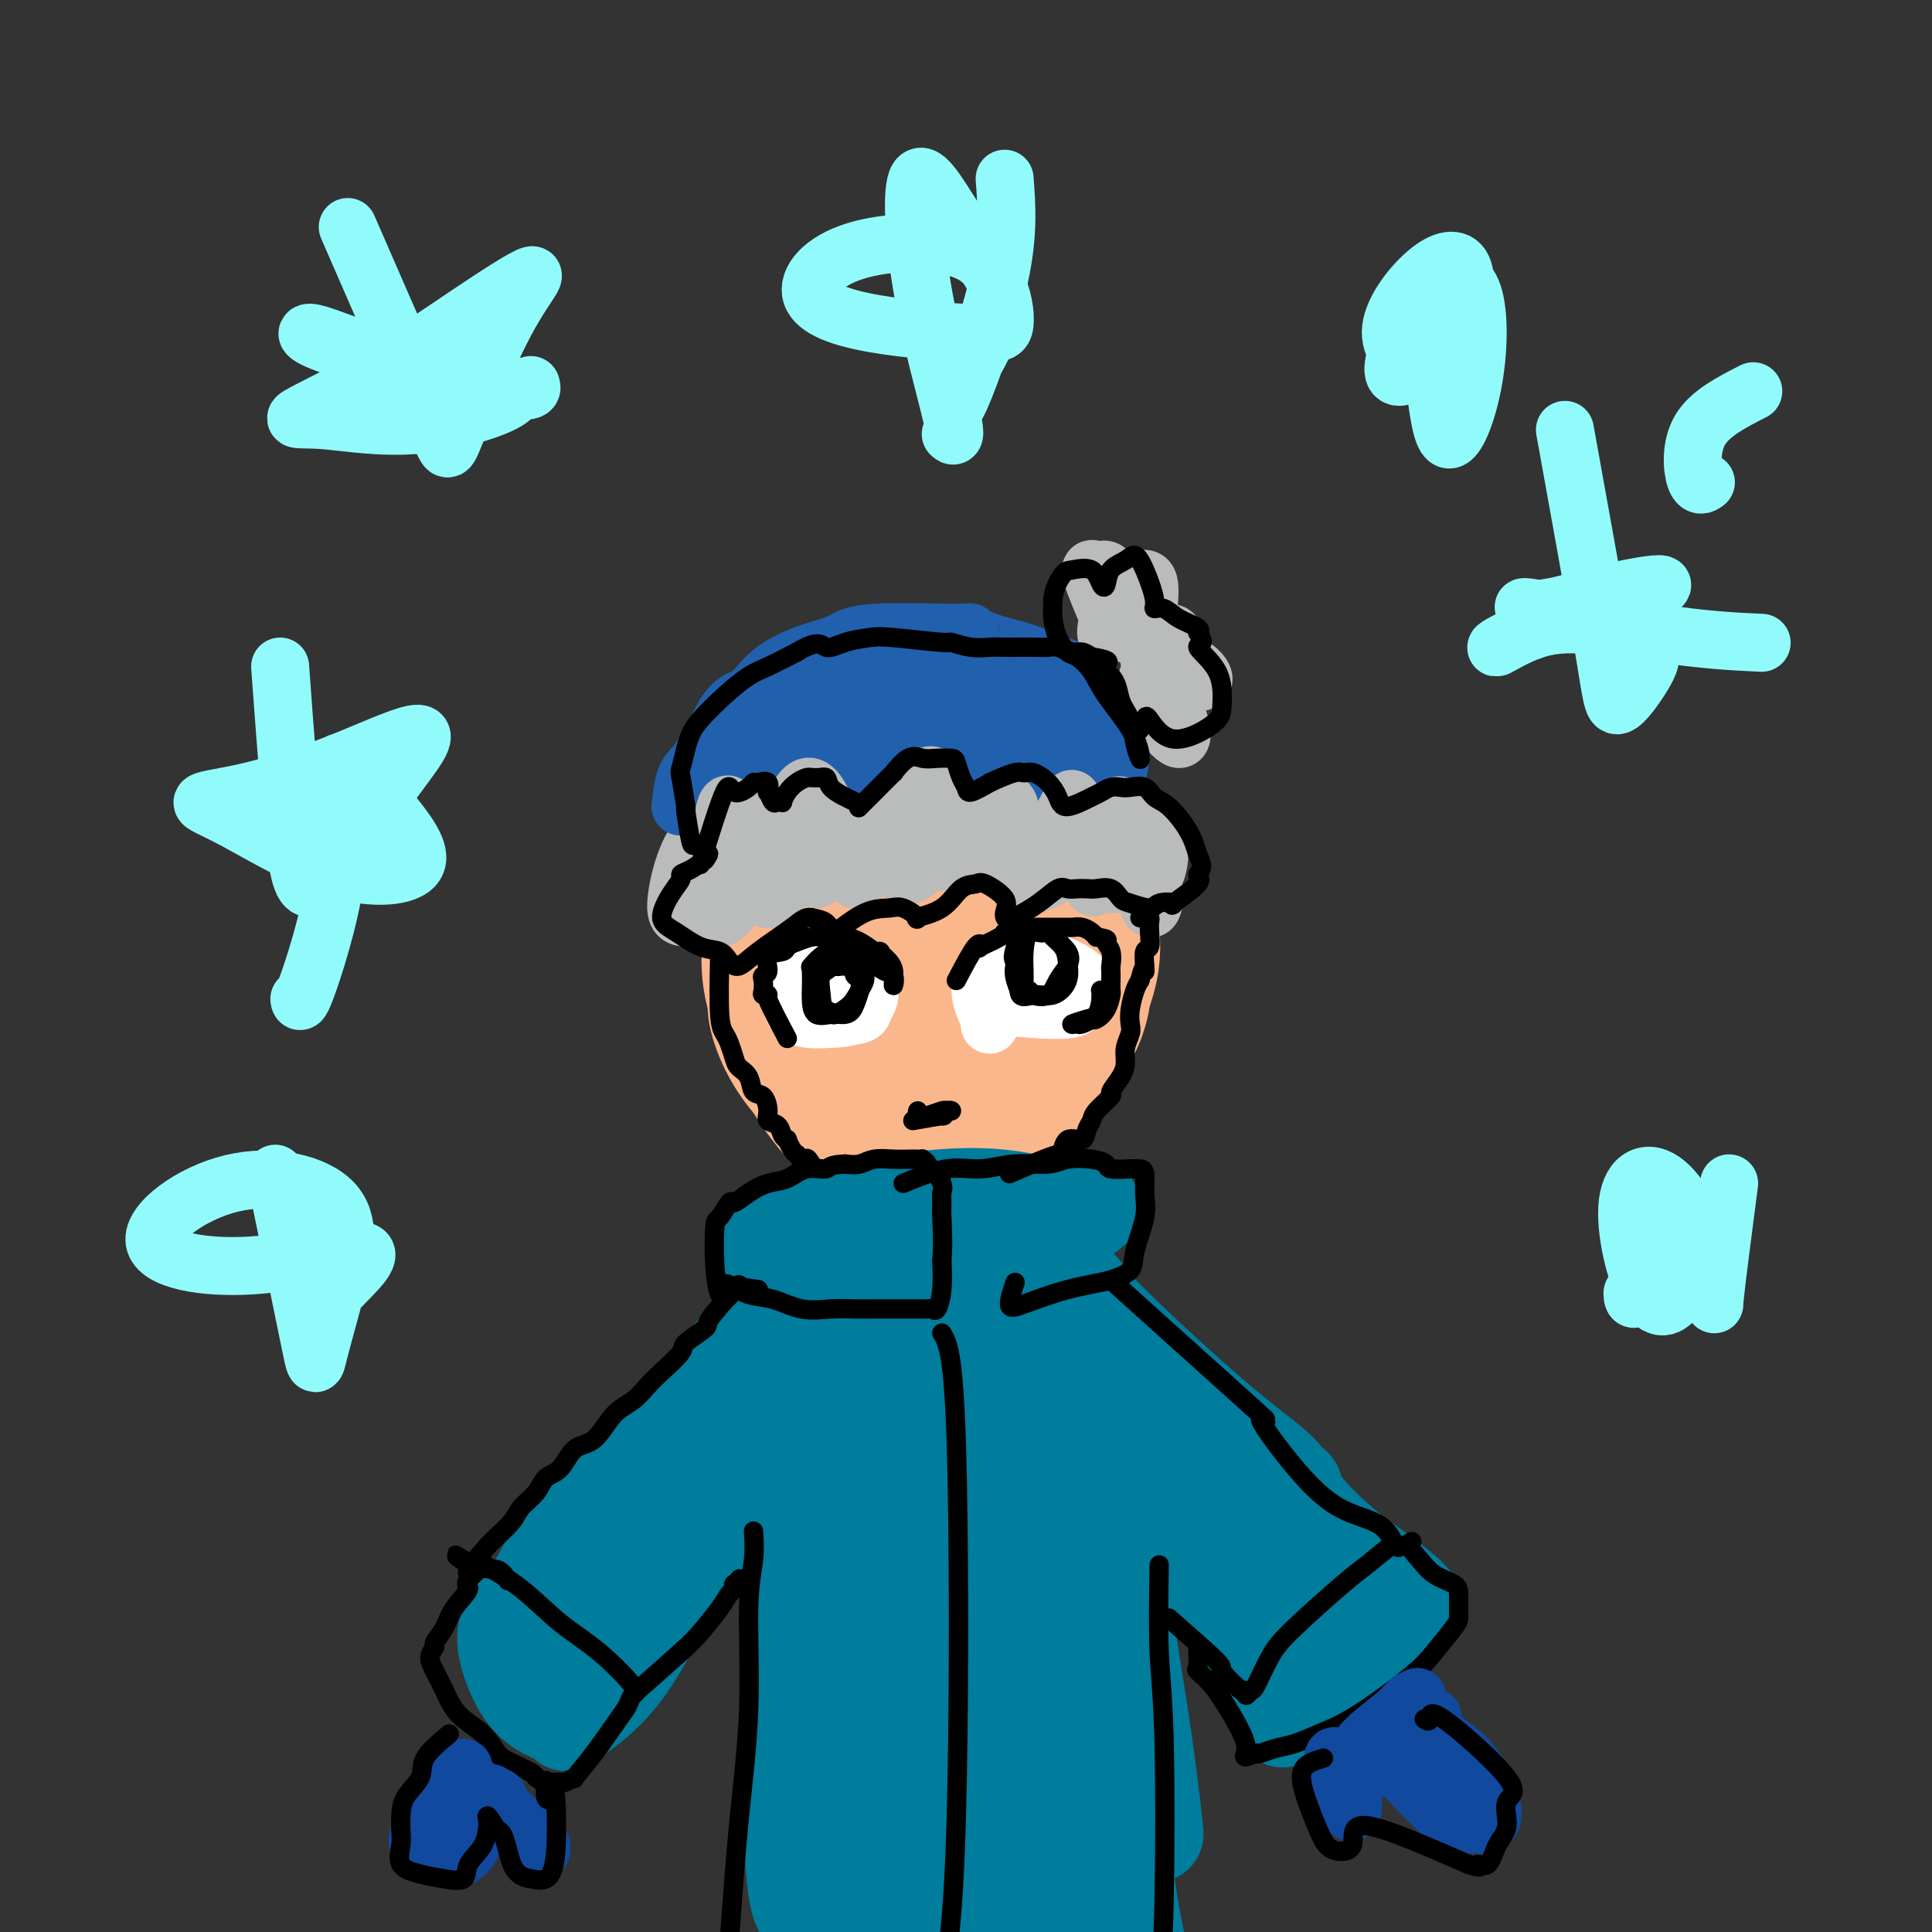 <svg viewBox='0 0 400 400' version='1.1' xmlns='http://www.w3.org/2000/svg' xmlns:xlink='http://www.w3.org/1999/xlink'><rect x="0" y="0" width="400" height="400" fill="#333333" stroke="none"/><g fill='none' stroke='rgb(251,183,140)' stroke-width='28' stroke-linecap='round' stroke-linejoin='round'><path d='M162,204c-1.097,1.427 -2.194,2.854 -1,7c1.194,4.146 4.678,11.011 11,15c6.322,3.989 15.481,5.100 23,4c7.519,-1.100 13.399,-4.412 19,-10c5.601,-5.588 10.924,-13.450 12,-21c1.076,-7.550 -2.096,-14.786 -5,-19c-2.904,-4.214 -5.539,-5.406 -8,-7c-2.461,-1.594 -4.748,-3.591 -9,-5c-4.252,-1.409 -10.468,-2.232 -15,-2c-4.532,0.232 -7.381,1.517 -10,3c-2.619,1.483 -5.010,3.163 -8,6c-2.990,2.837 -6.581,6.830 -9,12c-2.419,5.170 -3.668,11.515 -2,18c1.668,6.485 6.251,13.109 11,18c4.749,4.891 9.663,8.047 17,8c7.337,-0.047 17.096,-3.299 23,-8c5.904,-4.701 7.952,-10.850 10,-17'/><path d='M221,206c2.525,-6.149 3.837,-13.023 3,-18c-0.837,-4.977 -3.821,-8.059 -7,-11c-3.179,-2.941 -6.551,-5.741 -11,-7c-4.449,-1.259 -9.974,-0.976 -15,0c-5.026,0.976 -9.552,2.645 -14,6c-4.448,3.355 -8.817,8.396 -12,14c-3.183,5.604 -5.179,11.771 -3,20c2.179,8.229 8.534,18.520 15,24c6.466,5.480 13.043,6.149 21,2c7.957,-4.149 17.296,-13.118 22,-20c4.704,-6.882 4.775,-11.679 4,-16c-0.775,-4.321 -2.396,-8.166 -7,-12c-4.604,-3.834 -12.193,-7.657 -18,-9c-5.807,-1.343 -9.833,-0.208 -13,4c-3.167,4.208 -5.476,11.488 -5,18c0.476,6.512 3.738,12.256 7,18'/><path d='M188,219c4.613,3.500 12.644,3.249 18,0c5.356,-3.249 8.036,-9.496 8,-16c-0.036,-6.504 -2.788,-13.265 -6,-17c-3.212,-3.735 -6.886,-4.445 -10,-4c-3.114,0.445 -5.670,2.044 -7,7c-1.330,4.956 -1.434,13.268 1,17c2.434,3.732 7.408,2.884 10,-1c2.592,-3.884 2.804,-10.802 2,-15c-0.804,-4.198 -2.624,-5.675 -6,-4c-3.376,1.675 -8.307,6.500 -10,10c-1.693,3.500 -0.148,5.673 2,7c2.148,1.327 4.899,1.808 6,2c1.101,0.192 0.550,0.096 0,0'/></g>
<g fill='none' stroke='rgb(255,255,255)' stroke-width='12' stroke-linecap='round' stroke-linejoin='round'><path d='M168,210c4.241,0.315 8.483,0.631 10,0c1.517,-0.631 0.311,-2.207 0,-3c-0.311,-0.793 0.274,-0.802 0,-1c-0.274,-0.198 -1.405,-0.585 -3,-1c-1.595,-0.415 -3.653,-0.857 -5,-1c-1.347,-0.143 -1.981,0.014 -3,0c-1.019,-0.014 -2.421,-0.198 -3,1c-0.579,1.198 -0.333,3.779 1,5c1.333,1.221 3.753,1.081 6,1c2.247,-0.081 4.320,-0.102 6,-1c1.680,-0.898 2.966,-2.675 3,-4c0.034,-1.325 -1.183,-2.200 -2,-3c-0.817,-0.800 -1.233,-1.524 -3,-2c-1.767,-0.476 -4.886,-0.705 -7,-1c-2.114,-0.295 -3.223,-0.656 -4,0c-0.777,0.656 -1.222,2.330 -1,4c0.222,1.670 1.111,3.335 2,5'/><path d='M165,209c1.000,1.663 3.000,1.322 5,1c2.000,-0.322 4.000,-0.625 5,-1c1.000,-0.375 1.000,-0.821 1,-1c0.000,-0.179 0.000,-0.089 0,0'/><path d='M204,208c7.000,0.685 13.999,1.370 17,1c3.001,-0.370 2.003,-1.794 2,-3c-0.003,-1.206 0.988,-2.195 1,-3c0.012,-0.805 -0.955,-1.427 -2,-2c-1.045,-0.573 -2.168,-1.097 -4,-2c-1.832,-0.903 -4.374,-2.183 -6,-2c-1.626,0.183 -2.337,1.830 -3,3c-0.663,1.170 -1.278,1.864 -1,3c0.278,1.136 1.451,2.716 3,4c1.549,1.284 3.475,2.274 6,2c2.525,-0.274 5.648,-1.812 7,-3c1.352,-1.188 0.931,-2.028 0,-3c-0.931,-0.972 -2.374,-2.078 -4,-3c-1.626,-0.922 -3.436,-1.659 -6,-2c-2.564,-0.341 -5.883,-0.284 -8,1c-2.117,1.284 -3.034,3.795 -3,6c0.034,2.205 1.017,4.102 2,6'/><path d='M205,211c-0.167,2.000 -0.083,1.000 0,0'/></g>
<g fill='none' stroke='rgb(186,187,187)' stroke-width='12' stroke-linecap='round' stroke-linejoin='round'><path d='M144,183c1.295,3.169 2.590,6.338 4,7c1.410,0.662 2.936,-1.184 4,-3c1.064,-1.816 1.666,-3.603 1,-5c-0.666,-1.397 -2.600,-2.404 -4,-3c-1.400,-0.596 -2.266,-0.781 -3,0c-0.734,0.781 -1.335,2.529 -1,4c0.335,1.471 1.606,2.664 3,3c1.394,0.336 2.910,-0.184 4,-2c1.090,-1.816 1.752,-4.929 2,-7c0.248,-2.071 0.081,-3.101 0,-2c-0.081,1.101 -0.076,4.332 1,7c1.076,2.668 3.222,4.774 5,4c1.778,-0.774 3.186,-4.428 4,-7c0.814,-2.572 1.033,-4.060 1,-5c-0.033,-0.940 -0.316,-1.330 0,0c0.316,1.330 1.233,4.380 2,6c0.767,1.620 1.383,1.810 2,2'/><path d='M169,182c1.190,0.152 2.166,-3.468 3,-6c0.834,-2.532 1.527,-3.978 2,-4c0.473,-0.022 0.728,1.379 1,3c0.272,1.621 0.563,3.463 1,5c0.437,1.537 1.022,2.768 2,2c0.978,-0.768 2.351,-3.537 3,-6c0.649,-2.463 0.576,-4.620 1,-5c0.424,-0.380 1.345,1.019 2,3c0.655,1.981 1.043,4.545 2,6c0.957,1.455 2.482,1.799 4,0c1.518,-1.799 3.028,-5.743 4,-8c0.972,-2.257 1.404,-2.829 2,-2c0.596,0.829 1.356,3.057 2,5c0.644,1.943 1.173,3.600 2,4c0.827,0.400 1.950,-0.457 3,-2c1.050,-1.543 2.025,-3.771 3,-6'/><path d='M206,171c1.280,-1.436 1.480,-1.027 2,1c0.520,2.027 1.360,5.670 3,8c1.640,2.330 4.080,3.347 6,2c1.920,-1.347 3.322,-5.056 4,-7c0.678,-1.944 0.634,-2.122 1,-2c0.366,0.122 1.144,0.545 2,2c0.856,1.455 1.791,3.940 3,5c1.209,1.060 2.690,0.693 4,0c1.310,-0.693 2.447,-1.711 3,-2c0.553,-0.289 0.521,0.151 1,1c0.479,0.849 1.469,2.105 2,4c0.531,1.895 0.604,4.428 1,5c0.396,0.572 1.117,-0.816 1,-3c-0.117,-2.184 -1.070,-5.165 -2,-7c-0.930,-1.835 -1.837,-2.524 -3,-3c-1.163,-0.476 -2.581,-0.738 -4,-1'/><path d='M230,174c-1.603,-0.340 -2.112,0.811 -2,3c0.112,2.189 0.843,5.417 2,6c1.157,0.583 2.740,-1.480 3,-4c0.260,-2.520 -0.803,-5.496 -3,-7c-2.197,-1.504 -5.528,-1.536 -8,-2c-2.472,-0.464 -4.084,-1.360 -5,0c-0.916,1.360 -1.134,4.978 -1,7c0.134,2.022 0.622,2.449 1,1c0.378,-1.449 0.646,-4.774 0,-7c-0.646,-2.226 -2.207,-3.352 -4,-4c-1.793,-0.648 -3.819,-0.819 -6,-1c-2.181,-0.181 -4.518,-0.372 -6,1c-1.482,1.372 -2.109,4.306 -2,6c0.109,1.694 0.952,2.148 2,1c1.048,-1.148 2.299,-3.900 2,-6c-0.299,-2.100 -2.150,-3.550 -4,-5'/><path d='M199,163c-1.551,-1.077 -3.429,-1.268 -6,-1c-2.571,0.268 -5.836,0.996 -8,3c-2.164,2.004 -3.228,5.285 -4,8c-0.772,2.715 -1.253,4.863 0,4c1.253,-0.863 4.241,-4.737 5,-8c0.759,-3.263 -0.711,-5.914 -3,-7c-2.289,-1.086 -5.397,-0.607 -8,1c-2.603,1.607 -4.699,4.341 -6,7c-1.301,2.659 -1.806,5.241 -2,7c-0.194,1.759 -0.077,2.693 1,1c1.077,-1.693 3.115,-6.015 3,-9c-0.115,-2.985 -2.381,-4.635 -5,-5c-2.619,-0.365 -5.590,0.556 -8,2c-2.410,1.444 -4.260,3.413 -6,6c-1.740,2.587 -3.370,5.794 -5,9'/><path d='M147,181c-1.457,3.184 0.400,3.644 2,2c1.600,-1.644 2.944,-5.393 3,-8c0.056,-2.607 -1.175,-4.072 -3,-4c-1.825,0.072 -4.243,1.679 -6,5c-1.757,3.321 -2.852,8.354 -3,11c-0.148,2.646 0.653,2.905 2,3c1.347,0.095 3.242,0.027 4,0c0.758,-0.027 0.379,-0.014 0,0'/></g>
<g fill='none' stroke='rgb(33,96,173)' stroke-width='12' stroke-linecap='round' stroke-linejoin='round'><path d='M148,168c6.149,-2.000 12.298,-3.999 15,-5c2.702,-1.001 1.957,-1.002 3,-1c1.043,0.002 3.874,0.008 6,0c2.126,-0.008 3.548,-0.030 6,0c2.452,0.030 5.935,0.112 9,0c3.065,-0.112 5.713,-0.416 8,0c2.287,0.416 4.213,1.554 6,2c1.787,0.446 3.436,0.201 5,0c1.564,-0.201 3.042,-0.359 5,0c1.958,0.359 4.394,1.234 6,2c1.606,0.766 2.381,1.423 3,2c0.619,0.577 1.082,1.075 2,2c0.918,0.925 2.290,2.278 3,3c0.710,0.722 0.757,0.812 1,1c0.243,0.188 0.681,0.474 1,0c0.319,-0.474 0.520,-1.707 0,-3c-0.520,-1.293 -1.760,-2.647 -3,-4'/><path d='M224,167c-2.048,-2.121 -6.667,-4.425 -10,-6c-3.333,-1.575 -5.379,-2.421 -9,-3c-3.621,-0.579 -8.818,-0.891 -13,-1c-4.182,-0.109 -7.350,-0.017 -11,0c-3.650,0.017 -7.781,-0.042 -11,0c-3.219,0.042 -5.527,0.186 -8,1c-2.473,0.814 -5.110,2.299 -7,3c-1.890,0.701 -3.032,0.618 -4,1c-0.968,0.382 -1.762,1.227 -3,2c-1.238,0.773 -2.918,1.472 -4,2c-1.082,0.528 -1.564,0.883 -2,1c-0.436,0.117 -0.824,-0.005 -1,0c-0.176,0.005 -0.140,0.135 0,-1c0.140,-1.135 0.384,-3.536 1,-5c0.616,-1.464 1.605,-1.990 3,-4c1.395,-2.010 3.198,-5.505 5,-9'/><path d='M150,148c2.328,-3.601 3.649,-3.102 5,-4c1.351,-0.898 2.732,-3.193 5,-5c2.268,-1.807 5.425,-3.127 8,-4c2.575,-0.873 4.570,-1.300 6,-2c1.430,-0.700 2.297,-1.674 7,-2c4.703,-0.326 13.243,-0.004 17,0c3.757,0.004 2.732,-0.310 3,0c0.268,0.310 1.831,1.245 4,2c2.169,0.755 4.944,1.330 7,2c2.056,0.670 3.391,1.434 5,2c1.609,0.566 3.490,0.934 5,2c1.510,1.066 2.648,2.830 4,4c1.352,1.170 2.919,1.747 4,3c1.081,1.253 1.676,3.184 2,5c0.324,1.816 0.378,3.519 0,6c-0.378,2.481 -1.189,5.741 -2,9'/><path d='M230,166c-0.679,3.947 -2.377,3.815 -3,4c-0.623,0.185 -0.172,0.687 0,0c0.172,-0.687 0.066,-2.564 0,-5c-0.066,-2.436 -0.092,-5.432 -2,-8c-1.908,-2.568 -5.700,-4.710 -9,-7c-3.300,-2.290 -6.110,-4.729 -11,-6c-4.890,-1.271 -11.859,-1.374 -18,0c-6.141,1.374 -11.452,4.225 -17,7c-5.548,2.775 -11.333,5.474 -14,7c-2.667,1.526 -2.215,1.880 -1,2c1.215,0.120 3.194,0.008 6,-1c2.806,-1.008 6.440,-2.911 11,-5c4.560,-2.089 10.047,-4.364 12,-5c1.953,-0.636 0.372,0.367 -2,2c-2.372,1.633 -5.535,3.895 -9,5c-3.465,1.105 -7.233,1.052 -11,1'/><path d='M162,157c-2.400,-0.233 -2.901,-1.316 -1,-4c1.901,-2.684 6.203,-6.969 11,-9c4.797,-2.031 10.088,-1.809 16,-2c5.912,-0.191 12.447,-0.794 16,0c3.553,0.794 4.126,2.987 4,5c-0.126,2.013 -0.952,3.847 -4,5c-3.048,1.153 -8.319,1.625 -14,2c-5.681,0.375 -11.771,0.652 -16,-1c-4.229,-1.652 -6.598,-5.233 -6,-8c0.598,-2.767 4.162,-4.721 11,-6c6.838,-1.279 16.950,-1.882 24,-1c7.050,0.882 11.038,3.250 14,6c2.962,2.750 4.897,5.881 4,9c-0.897,3.119 -4.626,6.224 -9,8c-4.374,1.776 -9.393,2.222 -13,0c-3.607,-2.222 -5.804,-7.111 -8,-12'/><path d='M191,149c-0.473,-2.994 2.345,-4.479 7,-5c4.655,-0.521 11.148,-0.080 16,0c4.852,0.080 8.063,-0.202 10,1c1.938,1.202 2.602,3.889 2,5c-0.602,1.111 -2.470,0.645 -5,1c-2.530,0.355 -5.723,1.530 -7,2c-1.277,0.470 -0.639,0.235 0,0'/></g>
<g fill='none' stroke='rgb(186,187,187)' stroke-width='12' stroke-linecap='round' stroke-linejoin='round'><path d='M146,187c1.605,-8.044 3.209,-16.088 4,-19c0.791,-2.912 0.767,-0.691 2,0c1.233,0.691 3.722,-0.147 5,2c1.278,2.147 1.343,7.281 1,10c-0.343,2.719 -1.096,3.024 0,0c1.096,-3.024 4.040,-9.377 6,-13c1.960,-3.623 2.936,-4.518 4,-4c1.064,0.518 2.214,2.447 3,5c0.786,2.553 1.207,5.729 2,7c0.793,1.271 1.960,0.638 5,-2c3.040,-2.638 7.955,-7.282 11,-10c3.045,-2.718 4.221,-3.509 5,-1c0.779,2.509 1.162,8.319 1,12c-0.162,3.681 -0.868,5.234 0,4c0.868,-1.234 3.311,-5.255 6,-8c2.689,-2.745 5.626,-4.213 7,-4c1.374,0.213 1.187,2.106 1,4'/><path d='M209,170c0.094,2.439 -0.170,6.536 0,9c0.170,2.464 0.775,3.295 3,1c2.225,-2.295 6.072,-7.716 8,-11c1.928,-3.284 1.939,-4.432 2,-3c0.061,1.432 0.173,5.442 1,9c0.827,3.558 2.371,6.662 3,8c0.629,1.338 0.345,0.909 1,-2c0.655,-2.909 2.248,-8.297 3,-11c0.752,-2.703 0.662,-2.720 1,-3c0.338,-0.280 1.103,-0.821 2,1c0.897,1.821 1.925,6.005 3,9c1.075,2.995 2.197,4.803 3,4c0.803,-0.803 1.287,-4.215 1,-6c-0.287,-1.785 -1.347,-1.942 -2,-2c-0.653,-0.058 -0.901,-0.017 -1,0c-0.099,0.017 -0.050,0.008 0,0'/><path d='M230,129c-1.751,-4.125 -3.501,-8.250 -4,-10c-0.499,-1.750 0.254,-1.125 1,-1c0.746,0.125 1.485,-0.252 2,0c0.515,0.252 0.806,1.132 1,3c0.194,1.868 0.291,4.725 0,7c-0.291,2.275 -0.970,3.968 -1,3c-0.030,-0.968 0.588,-4.598 2,-7c1.412,-2.402 3.616,-3.576 5,-4c1.384,-0.424 1.946,-0.100 2,2c0.054,2.100 -0.401,5.974 -1,8c-0.599,2.026 -1.342,2.204 -2,2c-0.658,-0.204 -1.230,-0.790 0,-1c1.230,-0.210 4.260,-0.045 6,0c1.740,0.045 2.188,-0.029 2,1c-0.188,1.029 -1.012,3.162 -2,4c-0.988,0.838 -2.139,0.382 -2,0c0.139,-0.382 1.570,-0.691 3,-1'/><path d='M242,135c1.106,1.120 3.372,1.919 5,3c1.628,1.081 2.618,2.445 2,3c-0.618,0.555 -2.846,0.303 -5,0c-2.154,-0.303 -4.235,-0.656 -5,-1c-0.765,-0.344 -0.213,-0.677 1,1c1.213,1.677 3.089,5.364 4,8c0.911,2.636 0.857,4.219 0,4c-0.857,-0.219 -2.517,-2.241 -4,-4c-1.483,-1.759 -2.789,-3.255 -3,-5c-0.211,-1.745 0.674,-3.739 1,-5c0.326,-1.261 0.093,-1.789 0,-2c-0.093,-0.211 -0.047,-0.106 0,0'/></g>
<g fill='none' stroke='rgb(0,124,156)' stroke-width='12' stroke-linecap='round' stroke-linejoin='round'><path d='M168,254c14.077,0.849 28.155,1.697 38,1c9.845,-0.697 15.458,-2.940 19,-4c3.542,-1.060 5.014,-0.938 5,-2c-0.014,-1.062 -1.513,-3.308 -4,-4c-2.487,-0.692 -5.961,0.172 -11,0c-5.039,-0.172 -11.644,-1.379 -20,-1c-8.356,0.379 -18.462,2.345 -24,5c-5.538,2.655 -6.508,6.000 -4,9c2.508,3.000 8.492,5.656 16,7c7.508,1.344 16.538,1.376 25,-1c8.462,-2.376 16.356,-7.159 20,-10c3.644,-2.841 3.037,-3.739 0,-5c-3.037,-1.261 -8.505,-2.884 -14,-4c-5.495,-1.116 -11.018,-1.723 -20,-1c-8.982,0.723 -21.423,2.778 -29,5c-7.577,2.222 -10.288,4.611 -13,7'/><path d='M152,256c-0.853,2.218 3.516,4.264 10,6c6.484,1.736 15.085,3.163 24,3c8.915,-0.163 18.146,-1.916 25,-4c6.854,-2.084 11.331,-4.499 13,-6c1.669,-1.501 0.530,-2.090 -4,-3c-4.530,-0.910 -12.452,-2.142 -18,-3c-5.548,-0.858 -8.721,-1.342 -17,0c-8.279,1.342 -21.663,4.509 -28,6c-6.337,1.491 -5.626,1.306 -1,3c4.626,1.694 13.167,5.268 21,7c7.833,1.732 14.957,1.623 22,0c7.043,-1.623 14.003,-4.758 18,-8c3.997,-3.242 5.030,-6.591 5,-8c-0.030,-1.409 -1.123,-0.879 -4,-1c-2.877,-0.121 -7.536,-0.892 -14,-1c-6.464,-0.108 -14.732,0.446 -23,1'/><path d='M181,248c-10.162,1.076 -15.067,4.265 -18,6c-2.933,1.735 -3.893,2.017 -1,4c2.893,1.983 9.640,5.666 16,7c6.360,1.334 12.333,0.320 17,0c4.667,-0.320 8.029,0.055 10,0c1.971,-0.055 2.551,-0.538 3,-1c0.449,-0.462 0.766,-0.902 0,-1c-0.766,-0.098 -2.616,0.147 -4,0c-1.384,-0.147 -2.302,-0.687 -6,-1c-3.698,-0.313 -10.177,-0.398 -15,0c-4.823,0.398 -7.991,1.277 -12,3c-4.009,1.723 -8.859,4.288 -11,7c-2.141,2.712 -1.574,5.572 2,8c3.574,2.428 10.155,4.423 19,5c8.845,0.577 19.956,-0.264 27,-2c7.044,-1.736 10.022,-4.368 13,-7'/><path d='M221,276c2.574,-2.219 2.508,-4.267 0,-6c-2.508,-1.733 -7.457,-3.150 -13,-5c-5.543,-1.850 -11.680,-4.131 -20,-3c-8.320,1.131 -18.822,5.675 -23,9c-4.178,3.325 -2.032,5.432 3,7c5.032,1.568 12.950,2.599 21,3c8.050,0.401 16.232,0.173 22,-1c5.768,-1.173 9.122,-3.292 10,-5c0.878,-1.708 -0.721,-3.005 -6,-5c-5.279,-1.995 -14.238,-4.686 -22,-6c-7.762,-1.314 -14.326,-1.250 -19,0c-4.674,1.250 -7.457,3.686 -5,7c2.457,3.314 10.153,7.507 18,9c7.847,1.493 15.843,0.287 21,-2c5.157,-2.287 7.473,-5.653 7,-8c-0.473,-2.347 -3.737,-3.673 -7,-5'/><path d='M208,265c-5.001,-1.020 -14.003,-1.071 -19,1c-4.997,2.071 -5.990,6.264 -5,9c0.990,2.736 3.963,4.015 7,4c3.037,-0.015 6.139,-1.324 8,-3c1.861,-1.676 2.479,-3.720 0,-5c-2.479,-1.280 -8.057,-1.797 -12,-2c-3.943,-0.203 -6.250,-0.093 -6,1c0.250,1.093 3.057,3.169 7,4c3.943,0.831 9.023,0.416 13,0c3.977,-0.416 6.851,-0.833 8,-1c1.149,-0.167 0.575,-0.083 0,0'/></g>
<g fill='none' stroke='rgb(0,124,156)' stroke-width='20' stroke-linecap='round' stroke-linejoin='round'><path d='M167,277c-5.271,2.535 -10.541,5.070 -14,7c-3.459,1.930 -5.105,3.256 -7,5c-1.895,1.744 -4.037,3.906 -7,7c-2.963,3.094 -6.745,7.121 -9,10c-2.255,2.879 -2.982,4.610 -4,6c-1.018,1.390 -2.325,2.439 -2,2c0.325,-0.439 2.284,-2.365 6,-6c3.716,-3.635 9.190,-8.978 15,-14c5.810,-5.022 11.956,-9.724 15,-12c3.044,-2.276 2.986,-2.128 2,-1c-0.986,1.128 -2.898,3.235 -6,7c-3.102,3.765 -7.393,9.188 -12,13c-4.607,3.812 -9.530,6.013 -12,7c-2.470,0.987 -2.487,0.759 0,-2c2.487,-2.759 7.477,-8.051 12,-13c4.523,-4.949 8.578,-9.557 11,-12c2.422,-2.443 3.211,-2.722 4,-3'/><path d='M159,278c2.973,-3.701 -3.094,2.046 -7,6c-3.906,3.954 -5.652,6.116 -10,11c-4.348,4.884 -11.298,12.491 -15,16c-3.702,3.509 -4.156,2.919 -2,0c2.156,-2.919 6.923,-8.167 12,-14c5.077,-5.833 10.465,-12.253 13,-15c2.535,-2.747 2.217,-1.823 1,0c-1.217,1.823 -3.333,4.546 -6,8c-2.667,3.454 -5.886,7.639 -10,12c-4.114,4.361 -9.123,8.898 -12,11c-2.877,2.102 -3.621,1.771 -4,2c-0.379,0.229 -0.392,1.020 0,2c0.392,0.980 1.187,2.149 3,4c1.813,1.851 4.642,4.383 6,6c1.358,1.617 1.245,2.319 3,1c1.755,-1.319 5.377,-4.660 9,-8'/><path d='M140,320c4.142,-4.096 9.996,-10.335 15,-16c5.004,-5.665 9.157,-10.756 13,-15c3.843,-4.244 7.377,-7.642 9,-9c1.623,-1.358 1.334,-0.675 -1,2c-2.334,2.675 -6.714,7.342 -12,12c-5.286,4.658 -11.477,9.308 -16,13c-4.523,3.692 -7.379,6.425 -8,7c-0.621,0.575 0.991,-1.008 6,-5c5.009,-3.992 13.413,-10.391 21,-16c7.587,-5.609 14.357,-10.426 20,-14c5.643,-3.574 10.159,-5.903 13,-7c2.841,-1.097 4.007,-0.963 5,-1c0.993,-0.037 1.813,-0.247 3,0c1.187,0.247 2.743,0.951 4,2c1.257,1.049 2.216,2.443 6,6c3.784,3.557 10.392,9.279 17,15'/><path d='M235,294c5.429,5.691 7.501,9.420 9,12c1.499,2.580 2.424,4.011 3,4c0.576,-0.011 0.802,-1.462 0,-3c-0.802,-1.538 -2.633,-3.161 -7,-9c-4.367,-5.839 -11.269,-15.893 -16,-22c-4.731,-6.107 -7.292,-8.267 -8,-9c-0.708,-0.733 0.437,-0.039 4,4c3.563,4.039 9.545,11.424 16,19c6.455,7.576 13.385,15.345 17,19c3.615,3.655 3.916,3.198 4,3c0.084,-0.198 -0.049,-0.136 0,0c0.049,0.136 0.281,0.346 -1,-1c-1.281,-1.346 -4.076,-4.247 -6,-7c-1.924,-2.753 -2.978,-5.358 -6,-10c-3.022,-4.642 -8.011,-11.321 -13,-18'/><path d='M231,276c-5.883,-7.862 -7.592,-9.517 -9,-11c-1.408,-1.483 -2.515,-2.792 -2,-2c0.515,0.792 2.653,3.686 9,10c6.347,6.314 16.904,16.047 24,22c7.096,5.953 10.731,8.126 13,11c2.269,2.874 3.172,6.449 4,8c0.828,1.551 1.583,1.077 2,1c0.417,-0.077 0.498,0.244 0,0c-0.498,-0.244 -1.574,-1.051 -2,-1c-0.426,0.051 -0.203,0.962 0,1c0.203,0.038 0.386,-0.797 0,0c-0.386,0.797 -1.341,3.227 -3,5c-1.659,1.773 -4.022,2.887 -7,4c-2.978,1.113 -6.571,2.223 -8,3c-1.429,0.777 -0.694,1.222 -1,0c-0.306,-1.222 -1.653,-4.111 -3,-7'/><path d='M248,320c-1.075,-2.060 -1.761,-3.711 -5,-9c-3.239,-5.289 -9.031,-14.218 -13,-20c-3.969,-5.782 -6.115,-8.418 -9,-11c-2.885,-2.582 -6.510,-5.111 -9,-7c-2.490,-1.889 -3.845,-3.136 -6,-4c-2.155,-0.864 -5.110,-1.343 -7,-2c-1.890,-0.657 -2.714,-1.492 -4,-2c-1.286,-0.508 -3.036,-0.688 -5,-1c-1.964,-0.312 -4.144,-0.756 -5,-1c-0.856,-0.244 -0.387,-0.290 -1,0c-0.613,0.290 -2.307,0.915 -3,1c-0.693,0.085 -0.385,-0.369 -1,2c-0.615,2.369 -2.155,7.563 -3,11c-0.845,3.437 -0.997,5.118 -1,6c-0.003,0.882 0.142,0.966 0,1c-0.142,0.034 -0.571,0.017 -1,0'/><path d='M175,284c-1.041,2.520 -0.643,-1.181 -1,-2c-0.357,-0.819 -1.469,1.244 -2,6c-0.531,4.756 -0.481,12.206 -2,26c-1.519,13.794 -4.607,33.931 -6,45c-1.393,11.069 -1.091,13.068 -1,13c0.091,-0.068 -0.029,-2.204 0,-8c0.029,-5.796 0.205,-15.253 1,-29c0.795,-13.747 2.208,-31.784 4,-42c1.792,-10.216 3.964,-12.613 4,-12c0.036,0.613 -2.062,4.234 -4,21c-1.938,16.766 -3.715,46.677 -4,66c-0.285,19.323 0.924,28.059 3,28c2.076,-0.059 5.020,-8.913 7,-20c1.980,-11.087 2.994,-24.408 4,-43c1.006,-18.592 2.002,-42.455 2,-52c-0.002,-9.545 -1.001,-4.773 -2,0'/><path d='M178,281c0.267,-2.956 -1.067,37.156 -1,65c0.067,27.844 1.533,43.422 3,59'/><path d='M191,359c0.024,3.483 0.048,6.966 0,0c-0.048,-6.966 -0.168,-24.380 0,-43c0.168,-18.620 0.622,-38.444 0,-36c-0.622,2.444 -2.321,27.158 -3,47c-0.679,19.842 -0.337,34.812 1,49c1.337,14.188 3.668,27.594 6,41'/><path d='M208,354c0.038,3.853 0.077,7.705 0,0c-0.077,-7.705 -0.268,-26.969 0,-43c0.268,-16.031 0.995,-28.830 1,-35c0.005,-6.170 -0.711,-5.710 -1,3c-0.289,8.710 -0.152,25.672 0,45c0.152,19.328 0.317,41.023 1,53c0.683,11.977 1.883,14.238 3,15c1.117,0.762 2.150,0.026 3,-12c0.850,-12.026 1.518,-35.342 2,-53c0.482,-17.658 0.778,-29.660 0,-38c-0.778,-8.340 -2.631,-13.019 -3,-11c-0.369,2.019 0.747,10.736 2,24c1.253,13.264 2.644,31.075 4,48c1.356,16.925 2.678,32.962 4,49'/><path d='M226,367c0.235,2.511 0.469,5.022 0,0c-0.469,-5.022 -1.643,-17.577 -4,-32c-2.357,-14.423 -5.897,-30.713 -8,-42c-2.103,-11.287 -2.768,-17.571 -3,-9c-0.232,8.571 -0.031,31.999 0,40c0.031,8.001 -0.107,0.577 1,11c1.107,10.423 3.459,38.692 5,55c1.541,16.308 2.270,20.654 3,25'/><path d='M215,399c-0.803,0.450 -1.606,0.899 0,0c1.606,-0.899 5.622,-3.147 7,-5c1.378,-1.853 0.119,-3.312 -3,-5c-3.119,-1.688 -8.096,-3.604 -13,-6c-4.904,-2.396 -9.734,-5.270 -12,-6c-2.266,-0.730 -1.967,0.685 0,0c1.967,-0.685 5.602,-3.471 7,-6c1.398,-2.529 0.560,-4.802 0,-7c-0.560,-2.198 -0.843,-4.323 -2,-1c-1.157,3.323 -3.188,12.092 -4,20c-0.812,7.908 -0.406,14.954 0,22'/><path d='M204,380c-0.013,2.155 -0.026,4.309 0,0c0.026,-4.309 0.089,-15.083 0,-20c-0.089,-4.917 -0.332,-3.978 0,3c0.332,6.978 1.238,19.994 2,28c0.762,8.006 1.381,11.003 2,14'/><path d='M210,392c-0.083,1.046 -0.166,2.092 0,0c0.166,-2.092 0.581,-7.323 1,-17c0.419,-9.677 0.843,-23.802 1,-34c0.157,-10.198 0.048,-16.470 0,-21c-0.048,-4.530 -0.033,-7.317 0,-3c0.033,4.317 0.086,15.739 0,21c-0.086,5.261 -0.310,4.360 -1,14c-0.690,9.640 -1.845,29.820 -3,50'/><path d='M214,384c0.011,2.533 0.022,5.067 0,0c-0.022,-5.067 -0.077,-17.734 0,-34c0.077,-16.266 0.286,-36.132 1,-48c0.714,-11.868 1.932,-15.738 2,-17c0.068,-1.262 -1.013,0.084 0,3c1.013,2.916 4.119,7.400 6,19c1.881,11.600 2.537,30.314 3,47c0.463,16.686 0.731,31.343 1,46'/><path d='M231,379c0.083,2.169 0.165,4.338 0,0c-0.165,-4.338 -0.578,-15.183 -1,-30c-0.422,-14.817 -0.855,-33.608 -1,-43c-0.145,-9.392 -0.003,-9.387 0,-10c0.003,-0.613 -0.133,-1.845 0,2c0.133,3.845 0.536,12.766 1,28c0.464,15.234 0.990,36.781 2,51c1.010,14.219 2.505,21.109 4,28'/><path d='M239,378c0.155,1.497 0.311,2.994 0,0c-0.311,-2.994 -1.088,-10.479 -3,-23c-1.912,-12.521 -4.958,-30.077 -6,-40c-1.042,-9.923 -0.078,-12.214 0,-14c0.078,-1.786 -0.728,-3.069 -1,-4c-0.272,-0.931 -0.008,-1.512 0,-2c0.008,-0.488 -0.239,-0.885 0,-1c0.239,-0.115 0.966,0.051 1,0c0.034,-0.051 -0.624,-0.321 0,0c0.624,0.321 2.529,1.231 5,4c2.471,2.769 5.507,7.396 8,12c2.493,4.604 4.442,9.183 7,14c2.558,4.817 5.724,9.871 7,13c1.276,3.129 0.662,4.334 1,5c0.338,0.666 1.630,0.795 2,1c0.370,0.205 -0.180,0.487 0,1c0.180,0.513 1.090,1.256 2,2'/><path d='M262,346c3.059,6.328 1.206,4.150 1,4c-0.206,-0.150 1.237,1.730 2,3c0.763,1.270 0.848,1.930 1,2c0.152,0.070 0.372,-0.448 0,0c-0.372,0.448 -1.337,1.864 1,0c2.337,-1.864 7.975,-7.006 10,-9c2.025,-1.994 0.438,-0.839 2,-2c1.562,-1.161 6.272,-4.637 9,-7c2.728,-2.363 3.472,-3.612 4,-4c0.528,-0.388 0.839,0.084 1,0c0.161,-0.084 0.174,-0.723 -1,-2c-1.174,-1.277 -3.533,-3.190 -6,-5c-2.467,-1.810 -5.043,-3.516 -8,-6c-2.957,-2.484 -6.296,-5.746 -8,-8c-1.704,-2.254 -1.773,-3.501 -2,-4c-0.227,-0.499 -0.614,-0.249 -1,0'/><path d='M267,308c-3.475,-1.131 0.338,8.543 2,16c1.662,7.457 1.172,12.699 1,16c-0.172,3.301 -0.025,4.663 0,5c0.025,0.337 -0.072,-0.349 0,-1c0.072,-0.651 0.312,-1.265 -1,-4c-1.312,-2.735 -4.175,-7.591 -6,-11c-1.825,-3.409 -2.611,-5.371 -6,-8c-3.389,-2.629 -9.379,-5.924 -14,-9c-4.621,-3.076 -7.873,-5.934 -12,-8c-4.127,-2.066 -9.131,-3.339 -14,-4c-4.869,-0.661 -9.604,-0.711 -13,-1c-3.396,-0.289 -5.454,-0.818 -9,-1c-3.546,-0.182 -8.579,-0.018 -12,0c-3.421,0.018 -5.229,-0.111 -8,0c-2.771,0.111 -6.506,0.460 -9,1c-2.494,0.540 -3.747,1.270 -5,2'/><path d='M161,301c-5.797,0.338 -3.291,-0.317 -3,0c0.291,0.317 -1.633,1.604 -3,3c-1.367,1.396 -2.179,2.899 -3,4c-0.821,1.101 -1.653,1.800 -3,3c-1.347,1.200 -3.208,2.903 -5,4c-1.792,1.097 -3.513,1.590 -5,2c-1.487,0.410 -2.739,0.736 -4,1c-1.261,0.264 -2.529,0.464 -3,0c-0.471,-0.464 -0.143,-1.592 0,-4c0.143,-2.408 0.101,-6.097 0,-8c-0.101,-1.903 -0.259,-2.020 0,-2c0.259,0.020 0.937,0.177 0,1c-0.937,0.823 -3.488,2.313 -6,4c-2.512,1.687 -4.984,3.569 -7,6c-2.016,2.431 -3.576,5.409 -5,8c-1.424,2.591 -2.712,4.796 -4,7'/><path d='M110,330c-2.820,3.828 -1.868,2.898 -2,3c-0.132,0.102 -1.346,1.235 -2,2c-0.654,0.765 -0.748,1.163 -1,2c-0.252,0.837 -0.663,2.114 0,5c0.663,2.886 2.400,7.381 5,10c2.600,2.619 6.063,3.362 7,4c0.937,0.638 -0.653,1.172 1,0c1.653,-1.172 6.548,-4.050 11,-10c4.452,-5.950 8.462,-14.971 13,-22c4.538,-7.029 9.604,-12.064 12,-15c2.396,-2.936 2.122,-3.771 2,-4c-0.122,-0.229 -0.094,0.149 -1,1c-0.906,0.851 -2.748,2.177 -9,9c-6.252,6.823 -16.914,19.145 -23,26c-6.086,6.855 -7.596,8.244 -8,8c-0.404,-0.244 0.298,-2.122 1,-4'/><path d='M116,345c1.384,-2.857 4.346,-8.001 7,-13c2.654,-4.999 5.002,-9.855 5,-12c-0.002,-2.145 -2.354,-1.580 -5,1c-2.646,2.580 -5.585,7.176 -8,11c-2.415,3.824 -4.304,6.876 -5,8c-0.696,1.124 -0.199,0.321 0,0c0.199,-0.321 0.099,-0.161 0,0'/></g>
<g fill='none' stroke='rgb(0,0,0)' stroke-width='4' stroke-linecap='round' stroke-linejoin='round'><path d='M156,317c0.126,1.896 0.252,3.793 0,6c-0.252,2.207 -0.882,4.726 -1,10c-0.118,5.274 0.276,13.305 0,21c-0.276,7.695 -1.222,15.056 -2,23c-0.778,7.944 -1.389,16.472 -2,25'/><path d='M240,324c-0.107,6.476 -0.214,12.952 0,18c0.214,5.048 0.750,8.667 1,18c0.250,9.333 0.214,24.381 0,34c-0.214,9.619 -0.607,13.810 -1,18'/><path d='M157,267c-2.953,-0.438 -5.905,-0.876 -7,-1c-1.095,-0.124 -0.332,0.065 0,0c0.332,-0.065 0.233,-0.385 1,0c0.767,0.385 2.400,1.476 4,2c1.600,0.524 3.167,0.480 5,1c1.833,0.520 3.933,1.603 6,2c2.067,0.397 4.101,0.106 6,0c1.899,-0.106 3.664,-0.028 5,0c1.336,0.028 2.242,0.007 4,0c1.758,-0.007 4.369,0.001 6,0c1.631,-0.001 2.283,-0.011 3,0c0.717,0.011 1.499,0.042 2,0c0.501,-0.042 0.722,-0.155 1,0c0.278,0.155 0.613,0.580 1,0c0.387,-0.580 0.825,-2.166 1,-4c0.175,-1.834 0.088,-3.917 0,-6'/><path d='M195,261c0.307,-3.431 0.076,-7.008 0,-9c-0.076,-1.992 0.004,-2.400 0,-3c-0.004,-0.600 -0.091,-1.393 0,-2c0.091,-0.607 0.360,-1.028 0,-2c-0.360,-0.972 -1.350,-2.495 -2,-3c-0.650,-0.505 -0.961,0.008 -1,0c-0.039,-0.008 0.194,-0.538 0,-1c-0.194,-0.462 -0.816,-0.856 -1,-1c-0.184,-0.144 0.071,-0.040 0,0c-0.071,0.040 -0.469,0.014 -1,0c-0.531,-0.014 -1.195,-0.018 -2,0c-0.805,0.018 -1.752,0.056 -3,0c-1.248,-0.056 -2.798,-0.207 -4,0c-1.202,0.207 -2.058,0.774 -3,1c-0.942,0.226 -1.971,0.113 -3,0'/><path d='M175,241c-3.499,0.102 -3.247,0.856 -4,1c-0.753,0.144 -2.510,-0.321 -4,0c-1.490,0.321 -2.713,1.428 -4,2c-1.287,0.572 -2.639,0.609 -4,1c-1.361,0.391 -2.732,1.135 -4,2c-1.268,0.865 -2.431,1.849 -3,2c-0.569,0.151 -0.542,-0.533 -1,0c-0.458,0.533 -1.401,2.283 -2,3c-0.599,0.717 -0.854,0.402 -1,2c-0.146,1.598 -0.184,5.109 0,8c0.184,2.891 0.588,5.163 1,6c0.412,0.837 0.832,0.239 1,0c0.168,-0.239 0.084,-0.120 0,0'/><path d='M187,245c3.173,-1.300 6.346,-2.601 9,-3c2.654,-0.399 4.790,0.103 7,0c2.210,-0.103 4.495,-0.809 7,-1c2.505,-0.191 5.232,0.135 7,0c1.768,-0.135 2.579,-0.730 4,-1c1.421,-0.270 3.452,-0.216 5,0c1.548,0.216 2.614,0.594 3,1c0.386,0.406 0.093,0.842 1,1c0.907,0.158 3.013,0.040 4,0c0.987,-0.040 0.855,-0.002 1,0c0.145,0.002 0.567,-0.033 1,0c0.433,0.033 0.875,0.134 1,1c0.125,0.866 -0.069,2.497 0,4c0.069,1.503 0.400,2.877 0,5c-0.400,2.123 -1.531,4.995 -2,7c-0.469,2.005 -0.277,3.144 -1,4c-0.723,0.856 -2.362,1.428 -4,2'/><path d='M230,265c-2.164,0.597 -5.574,1.091 -9,2c-3.426,0.909 -6.867,2.233 -9,3c-2.133,0.767 -2.959,0.976 -3,0c-0.041,-0.976 0.703,-3.136 1,-4c0.297,-0.864 0.149,-0.432 0,0'/><path d='M149,198c-0.090,4.659 -0.180,9.317 0,12c0.180,2.683 0.630,3.389 1,4c0.370,0.611 0.662,1.127 1,2c0.338,0.873 0.724,2.102 1,3c0.276,0.898 0.442,1.466 1,2c0.558,0.534 1.507,1.036 2,2c0.493,0.964 0.531,2.390 1,3c0.469,0.610 1.368,0.405 2,1c0.632,0.595 0.996,1.992 1,3c0.004,1.008 -0.354,1.627 0,2c0.354,0.373 1.418,0.499 2,1c0.582,0.501 0.681,1.377 1,2c0.319,0.623 0.859,0.992 1,1c0.141,0.008 -0.116,-0.344 0,0c0.116,0.344 0.605,1.384 1,2c0.395,0.616 0.698,0.808 1,1'/><path d='M165,239c2.713,4.033 1.995,1.617 2,1c0.005,-0.617 0.733,0.567 1,1c0.267,0.433 0.072,0.117 0,0c-0.072,-0.117 -0.021,-0.033 0,0c0.021,0.033 0.010,0.017 0,0'/><path d='M209,243c4.121,-1.785 8.242,-3.570 10,-4c1.758,-0.430 1.154,0.495 1,0c-0.154,-0.495 0.141,-2.410 1,-3c0.859,-0.590 2.280,0.146 3,0c0.720,-0.146 0.737,-1.175 1,-2c0.263,-0.825 0.770,-1.445 1,-2c0.230,-0.555 0.181,-1.044 1,-2c0.819,-0.956 2.506,-2.380 3,-3c0.494,-0.620 -0.204,-0.435 0,-1c0.204,-0.565 1.309,-1.880 2,-3c0.691,-1.120 0.969,-2.045 1,-3c0.031,-0.955 -0.185,-1.940 0,-3c0.185,-1.060 0.771,-2.196 1,-3c0.229,-0.804 0.103,-1.277 0,-2c-0.103,-0.723 -0.182,-1.695 0,-3c0.182,-1.305 0.623,-2.944 1,-4c0.377,-1.056 0.688,-1.528 1,-2'/><path d='M236,203c0.841,-3.534 0.943,-2.368 1,-2c0.057,0.368 0.068,-0.062 0,-1c-0.068,-0.938 -0.214,-2.385 0,-3c0.214,-0.615 0.786,-0.400 1,-1c0.214,-0.600 0.068,-2.017 0,-3c-0.068,-0.983 -0.057,-1.531 0,-2c0.057,-0.469 0.160,-0.858 0,-1c-0.160,-0.142 -0.581,-0.038 -1,0c-0.419,0.038 -0.834,0.011 -1,0c-0.166,-0.011 -0.083,-0.005 0,0'/><path d='M163,215c-1.721,-3.264 -3.442,-6.527 -4,-8c-0.558,-1.473 0.045,-1.155 0,-1c-0.045,0.155 -0.740,0.146 -1,0c-0.260,-0.146 -0.087,-0.428 0,-1c0.087,-0.572 0.086,-1.435 0,-2c-0.086,-0.565 -0.259,-0.834 0,-1c0.259,-0.166 0.950,-0.229 1,-1c0.050,-0.771 -0.541,-2.249 0,-3c0.541,-0.751 2.214,-0.776 3,-1c0.786,-0.224 0.685,-0.648 1,-1c0.315,-0.352 1.046,-0.631 2,-1c0.954,-0.369 2.131,-0.829 3,-1c0.869,-0.171 1.429,-0.054 2,0c0.571,0.054 1.153,0.045 2,0c0.847,-0.045 1.959,-0.128 3,0c1.041,0.128 2.012,0.465 3,1c0.988,0.535 1.994,1.267 3,2'/><path d='M181,197c2.133,0.372 0.964,-0.199 1,0c0.036,0.199 1.277,1.169 2,2c0.723,0.831 0.927,1.522 1,2c0.073,0.478 0.014,0.742 0,1c-0.014,0.258 0.017,0.508 0,1c-0.017,0.492 -0.084,1.224 0,1c0.084,-0.224 0.317,-1.405 0,-2c-0.317,-0.595 -1.183,-0.604 -2,-1c-0.817,-0.396 -1.584,-1.178 -2,-2c-0.416,-0.822 -0.482,-1.684 -1,-2c-0.518,-0.316 -1.489,-0.085 -2,0c-0.511,0.085 -0.561,0.023 -1,0c-0.439,-0.023 -1.268,-0.007 -2,0c-0.732,0.007 -1.366,0.003 -2,0'/><path d='M173,197c-2.107,-0.766 -1.373,-0.181 -1,0c0.373,0.181 0.387,-0.041 0,0c-0.387,0.041 -1.176,0.346 -2,1c-0.824,0.654 -1.685,1.658 -2,2c-0.315,0.342 -0.084,0.022 0,1c0.084,0.978 0.019,3.253 0,4c-0.019,0.747 0.006,-0.033 0,0c-0.006,0.033 -0.045,0.880 0,2c0.045,1.120 0.172,2.515 1,3c0.828,0.485 2.355,0.061 3,0c0.645,-0.061 0.407,0.240 1,0c0.593,-0.240 2.015,-1.023 3,-2c0.985,-0.977 1.532,-2.148 2,-3c0.468,-0.852 0.857,-1.383 1,-2c0.143,-0.617 0.041,-1.319 0,-2c-0.041,-0.681 -0.020,-1.340 0,-2'/><path d='M179,199c0.081,-1.857 -1.215,-2.000 -2,-2c-0.785,-0.000 -1.058,0.142 -2,0c-0.942,-0.142 -2.554,-0.568 -3,0c-0.446,0.568 0.272,2.129 0,3c-0.272,0.871 -1.534,1.051 -2,2c-0.466,0.949 -0.135,2.665 0,4c0.135,1.335 0.076,2.288 1,3c0.924,0.712 2.832,1.183 4,1c1.168,-0.183 1.595,-1.018 2,-2c0.405,-0.982 0.789,-2.109 1,-3c0.211,-0.891 0.250,-1.545 0,-2c-0.250,-0.455 -0.788,-0.710 -1,-1c-0.212,-0.290 -0.098,-0.614 0,-1c0.098,-0.386 0.180,-0.835 0,-1c-0.180,-0.165 -0.623,-0.047 -1,0c-0.377,0.047 -0.689,0.024 -1,0'/><path d='M175,200c-0.606,-0.774 -0.621,-0.207 -1,0c-0.379,0.207 -1.122,0.056 -1,0c0.122,-0.056 1.110,-0.015 2,0c0.890,0.015 1.683,0.004 2,0c0.317,-0.004 0.159,-0.002 0,0'/><path d='M198,203c1.547,-2.945 3.093,-5.889 4,-7c0.907,-1.111 1.174,-0.388 1,0c-0.174,0.388 -0.790,0.440 0,0c0.790,-0.440 2.985,-1.372 4,-2c1.015,-0.628 0.849,-0.953 1,-1c0.151,-0.047 0.620,0.184 1,0c0.380,-0.184 0.672,-0.781 1,-1c0.328,-0.219 0.692,-0.059 1,0c0.308,0.059 0.559,0.016 1,0c0.441,-0.016 1.073,-0.004 2,0c0.927,0.004 2.149,0.000 3,0c0.851,-0.000 1.331,0.003 2,0c0.669,-0.003 1.527,-0.012 2,0c0.473,0.012 0.560,0.044 1,0c0.440,-0.044 1.234,-0.166 2,0c0.766,0.166 1.505,0.619 2,1c0.495,0.381 0.748,0.691 1,1'/><path d='M227,194c3.022,0.461 2.078,0.612 2,1c-0.078,0.388 0.711,1.011 1,2c0.289,0.989 0.078,2.343 0,3c-0.078,0.657 -0.023,0.616 0,1c0.023,0.384 0.014,1.192 0,2c-0.014,0.808 -0.032,1.614 0,2c0.032,0.386 0.113,0.351 0,1c-0.113,0.649 -0.421,1.982 -1,3c-0.579,1.018 -1.430,1.723 -2,2c-0.570,0.277 -0.859,0.128 -1,0c-0.141,-0.128 -0.132,-0.235 -1,0c-0.868,0.235 -2.611,0.812 -3,1c-0.389,0.188 0.576,-0.011 1,0c0.424,0.011 0.306,0.234 1,0c0.694,-0.234 2.198,-0.924 3,-2c0.802,-1.076 0.901,-2.538 1,-4'/><path d='M228,206c0.933,-1.156 0.267,-1.044 0,-1c-0.267,0.044 -0.133,0.022 0,0'/><path d='M211,193c-0.388,1.541 -0.776,3.081 -1,4c-0.224,0.919 -0.283,1.216 0,2c0.283,0.784 0.909,2.055 1,3c0.091,0.945 -0.352,1.565 0,2c0.352,0.435 1.498,0.686 2,1c0.502,0.314 0.358,0.692 1,1c0.642,0.308 2.070,0.545 3,0c0.930,-0.545 1.362,-1.873 2,-3c0.638,-1.127 1.482,-2.054 2,-3c0.518,-0.946 0.710,-1.912 0,-3c-0.710,-1.088 -2.322,-2.297 -3,-3c-0.678,-0.703 -0.421,-0.898 -1,-1c-0.579,-0.102 -1.995,-0.110 -3,0c-1.005,0.110 -1.599,0.339 -2,1c-0.401,0.661 -0.608,1.755 -1,3c-0.392,1.245 -0.969,2.641 -1,4c-0.031,1.359 0.485,2.679 1,4'/><path d='M211,205c0.021,2.049 1.574,1.171 3,1c1.426,-0.171 2.725,0.363 4,0c1.275,-0.363 2.524,-1.625 3,-3c0.476,-1.375 0.178,-2.865 0,-4c-0.178,-1.135 -0.236,-1.915 -1,-3c-0.764,-1.085 -2.233,-2.475 -3,-3c-0.767,-0.525 -0.833,-0.184 -1,0c-0.167,0.184 -0.437,0.211 -1,0c-0.563,-0.211 -1.419,-0.659 -2,0c-0.581,0.659 -0.888,2.424 -1,4c-0.112,1.576 -0.030,2.963 0,4c0.030,1.037 0.009,1.725 0,2c-0.009,0.275 -0.004,0.138 0,0'/><path d='M189,232c2.556,-0.453 5.112,-0.906 6,-1c0.888,-0.094 0.107,0.170 0,0c-0.107,-0.170 0.458,-0.774 1,-1c0.542,-0.226 1.060,-0.075 1,0c-0.060,0.075 -0.699,0.074 -1,0c-0.301,-0.074 -0.263,-0.220 -1,0c-0.737,0.220 -2.250,0.805 -3,1c-0.750,0.195 -0.737,0.001 -1,0c-0.263,-0.001 -0.802,0.192 -1,0c-0.198,-0.192 -0.057,-0.769 0,-1c0.057,-0.231 0.028,-0.115 0,0'/><path d='M145,179c1.971,-6.362 3.941,-12.723 5,-15c1.059,-2.277 1.205,-0.469 2,0c0.795,0.469 2.238,-0.402 3,-1c0.762,-0.598 0.844,-0.922 1,-1c0.156,-0.078 0.384,0.092 1,0c0.616,-0.092 1.618,-0.445 2,0c0.382,0.445 0.145,1.688 0,2c-0.145,0.312 -0.197,-0.307 0,0c0.197,0.307 0.644,1.541 1,2c0.356,0.459 0.623,0.145 1,0c0.377,-0.145 0.864,-0.120 1,0c0.136,0.120 -0.081,0.333 0,0c0.081,-0.333 0.458,-1.214 1,-2c0.542,-0.786 1.248,-1.479 2,-2c0.752,-0.521 1.549,-0.871 2,-1c0.451,-0.129 0.558,-0.037 1,0c0.442,0.037 1.221,0.018 2,0'/><path d='M170,161c1.715,-0.488 1.003,0.790 2,2c0.997,1.210 3.705,2.350 5,3c1.295,0.650 1.178,0.808 1,1c-0.178,0.192 -0.417,0.418 0,0c0.417,-0.418 1.490,-1.481 3,-3c1.510,-1.519 3.457,-3.493 4,-4c0.543,-0.507 -0.317,0.452 0,0c0.317,-0.452 1.811,-2.316 3,-3c1.189,-0.684 2.073,-0.188 3,0c0.927,0.188 1.898,0.067 3,0c1.102,-0.067 2.334,-0.079 3,0c0.666,0.079 0.764,0.251 1,1c0.236,0.749 0.610,2.077 1,3c0.390,0.923 0.797,1.441 1,2c0.203,0.559 0.201,1.160 1,1c0.799,-0.160 2.400,-1.080 4,-2'/><path d='M205,162c1.651,-0.768 3.780,-1.689 5,-2c1.220,-0.311 1.531,-0.011 2,0c0.469,0.011 1.096,-0.267 2,0c0.904,0.267 2.087,1.078 3,2c0.913,0.922 1.557,1.956 2,3c0.443,1.044 0.685,2.097 2,2c1.315,-0.097 3.702,-1.346 5,-2c1.298,-0.654 1.506,-0.713 2,-1c0.494,-0.287 1.272,-0.802 2,-1c0.728,-0.198 1.404,-0.078 2,0c0.596,0.078 1.112,0.113 2,0c0.888,-0.113 2.150,-0.373 3,0c0.850,0.373 1.290,1.378 2,2c0.710,0.622 1.691,0.860 3,2c1.309,1.140 2.945,3.183 4,5c1.055,1.817 1.527,3.409 2,5'/><path d='M248,177c1.617,3.015 0.160,3.553 0,4c-0.160,0.447 0.976,0.804 0,2c-0.976,1.196 -4.065,3.231 -5,4c-0.935,0.769 0.283,0.271 0,0c-0.283,-0.271 -2.067,-0.315 -3,0c-0.933,0.315 -1.016,0.988 -2,1c-0.984,0.012 -2.868,-0.638 -4,-1c-1.132,-0.362 -1.510,-0.437 -2,-1c-0.490,-0.563 -1.090,-1.614 -2,-2c-0.910,-0.386 -2.129,-0.106 -3,0c-0.871,0.106 -1.393,0.037 -2,0c-0.607,-0.037 -1.298,-0.043 -2,0c-0.702,0.043 -1.415,0.135 -2,0c-0.585,-0.135 -1.042,-0.498 -2,0c-0.958,0.498 -2.417,1.857 -4,3c-1.583,1.143 -3.292,2.072 -5,3'/><path d='M210,190c-1.904,0.835 -2.165,-0.077 -2,-1c0.165,-0.923 0.756,-1.856 0,-3c-0.756,-1.144 -2.859,-2.500 -4,-3c-1.141,-0.500 -1.319,-0.146 -2,0c-0.681,0.146 -1.866,0.084 -3,1c-1.134,0.916 -2.217,2.809 -4,4c-1.783,1.191 -4.267,1.678 -5,2c-0.733,0.322 0.283,0.479 0,0c-0.283,-0.479 -1.865,-1.594 -3,-2c-1.135,-0.406 -1.822,-0.101 -3,0c-1.178,0.101 -2.846,-0.000 -5,1c-2.154,1.000 -4.794,3.103 -6,4c-1.206,0.897 -0.979,0.588 -1,0c-0.021,-0.588 -0.292,-1.454 -1,-2c-0.708,-0.546 -1.854,-0.773 -3,-1'/><path d='M168,190c-1.312,-0.264 -2.093,0.577 -4,2c-1.907,1.423 -4.939,3.427 -7,5c-2.061,1.573 -3.153,2.713 -4,3c-0.847,0.287 -1.451,-0.280 -2,-1c-0.549,-0.720 -1.042,-1.592 -2,-2c-0.958,-0.408 -2.382,-0.351 -4,-1c-1.618,-0.649 -3.430,-2.005 -5,-3c-1.570,-0.995 -2.899,-1.628 -3,-3c-0.101,-1.372 1.025,-3.484 2,-5c0.975,-1.516 1.797,-2.437 2,-3c0.203,-0.563 -0.215,-0.767 0,-1c0.215,-0.233 1.061,-0.495 2,-1c0.939,-0.505 1.969,-1.252 3,-2'/><path d='M146,178c1.400,-2.017 0.401,-1.060 0,-1c-0.401,0.060 -0.202,-0.778 0,-1c0.202,-0.222 0.409,0.171 0,0c-0.409,-0.171 -1.434,-0.904 -2,-1c-0.566,-0.096 -0.674,0.447 -1,-1c-0.326,-1.447 -0.869,-4.884 -1,-6c-0.131,-1.116 0.150,0.088 0,-1c-0.150,-1.088 -0.730,-4.467 -1,-6c-0.270,-1.533 -0.230,-1.221 0,-2c0.230,-0.779 0.648,-2.649 1,-4c0.352,-1.351 0.637,-2.181 1,-3c0.363,-0.819 0.804,-1.625 2,-3c1.196,-1.375 3.145,-3.317 5,-5c1.855,-1.683 3.615,-3.107 5,-4c1.385,-0.893 2.396,-1.255 4,-2c1.604,-0.745 3.802,-1.872 6,-3'/><path d='M165,135c4.590,-2.811 5.067,-1.338 6,-1c0.933,0.338 2.324,-0.461 4,-1c1.676,-0.539 3.638,-0.820 5,-1c1.362,-0.180 2.125,-0.258 5,0c2.875,0.258 7.861,0.854 10,1c2.139,0.146 1.430,-0.157 2,0c0.570,0.157 2.421,0.774 4,1c1.579,0.226 2.888,0.061 4,0c1.112,-0.061 2.026,-0.017 3,0c0.974,0.017 2.008,0.009 3,0c0.992,-0.009 1.942,-0.017 3,0c1.058,0.017 2.223,0.060 3,0c0.777,-0.060 1.167,-0.222 2,0c0.833,0.222 2.109,0.829 3,1c0.891,0.171 1.397,-0.094 2,0c0.603,0.094 1.301,0.547 2,1'/><path d='M226,136c6.412,1.019 1.941,1.567 1,2c-0.941,0.433 1.646,0.750 3,2c1.354,1.250 1.473,3.431 2,5c0.527,1.569 1.463,2.525 2,4c0.537,1.475 0.677,3.468 1,5c0.323,1.532 0.830,2.602 1,3c0.170,0.398 0.002,0.123 0,0c-0.002,-0.123 0.161,-0.093 0,-1c-0.161,-0.907 -0.648,-2.752 -2,-5c-1.352,-2.248 -3.570,-4.898 -5,-7c-1.430,-2.102 -2.072,-3.657 -3,-5c-0.928,-1.343 -2.144,-2.473 -3,-3c-0.856,-0.527 -1.353,-0.451 -2,-1c-0.647,-0.549 -1.443,-1.725 -2,-3c-0.557,-1.275 -0.873,-2.650 -1,-4c-0.127,-1.350 -0.063,-2.675 0,-4'/><path d='M218,124c0.234,-2.322 1.320,-4.126 2,-5c0.680,-0.874 0.954,-0.818 2,-1c1.046,-0.182 2.864,-0.601 4,0c1.136,0.601 1.589,2.222 2,3c0.411,0.778 0.781,0.712 1,0c0.219,-0.712 0.287,-2.069 1,-3c0.713,-0.931 2.070,-1.436 3,-2c0.930,-0.564 1.432,-1.186 2,-1c0.568,0.186 1.203,1.180 2,3c0.797,1.820 1.756,4.466 2,6c0.244,1.534 -0.225,1.956 0,2c0.225,0.044 1.146,-0.289 2,0c0.854,0.289 1.641,1.201 3,2c1.359,0.799 3.289,1.484 4,2c0.711,0.516 0.203,0.862 0,1c-0.203,0.138 -0.102,0.069 0,0'/><path d='M248,131c2.095,2.798 -0.168,2.292 0,3c0.168,0.708 2.766,2.630 4,5c1.234,2.370 1.102,5.187 1,7c-0.102,1.813 -0.175,2.623 -2,4c-1.825,1.377 -5.403,3.322 -8,3c-2.597,-0.322 -4.211,-2.911 -5,-4c-0.789,-1.089 -0.751,-0.678 -1,0c-0.249,0.678 -0.785,1.622 -1,2c-0.215,0.378 -0.107,0.189 0,0'/><path d='M153,266c-2.543,2.814 -5.086,5.628 -6,7c-0.914,1.372 -0.198,1.301 -1,2c-0.802,0.699 -3.123,2.169 -4,3c-0.877,0.831 -0.310,1.024 -1,2c-0.690,0.976 -2.638,2.734 -4,4c-1.362,1.266 -2.139,2.038 -3,3c-0.861,0.962 -1.805,2.114 -3,3c-1.195,0.886 -2.642,1.507 -4,3c-1.358,1.493 -2.628,3.859 -4,5c-1.372,1.141 -2.847,1.057 -4,2c-1.153,0.943 -1.984,2.913 -3,4c-1.016,1.087 -2.215,1.292 -3,2c-0.785,0.708 -1.155,1.919 -2,3c-0.845,1.081 -2.165,2.032 -3,3c-0.835,0.968 -1.186,1.953 -2,3c-0.814,1.047 -2.090,2.156 -3,3c-0.910,0.844 -1.455,1.422 -2,2'/><path d='M101,320c-8.077,9.097 -2.271,4.838 -1,4c1.271,-0.838 -1.993,1.744 -3,3c-1.007,1.256 0.243,1.186 0,2c-0.243,0.814 -1.978,2.510 -3,4c-1.022,1.490 -1.329,2.772 -2,4c-0.671,1.228 -1.705,2.403 -2,3c-0.295,0.597 0.148,0.617 0,1c-0.148,0.383 -0.889,1.130 -1,2c-0.111,0.870 0.406,1.865 1,3c0.594,1.135 1.263,2.411 2,4c0.737,1.589 1.542,3.490 3,5c1.458,1.510 3.567,2.628 5,4c1.433,1.372 2.188,2.997 3,4c0.812,1.003 1.680,1.386 3,2c1.320,0.614 3.091,1.461 4,2c0.909,0.539 0.954,0.769 1,1'/><path d='M111,368c2.898,2.236 2.144,1.327 2,1c-0.144,-0.327 0.323,-0.070 1,0c0.677,0.070 1.565,-0.046 2,0c0.435,0.046 0.417,0.255 1,0c0.583,-0.255 1.767,-0.974 2,-1c0.233,-0.026 -0.485,0.641 0,0c0.485,-0.641 2.174,-2.590 4,-5c1.826,-2.410 3.790,-5.280 5,-7c1.210,-1.720 1.667,-2.288 2,-3c0.333,-0.712 0.543,-1.567 1,-2c0.457,-0.433 1.160,-0.442 0,-2c-1.160,-1.558 -4.184,-4.663 -7,-7c-2.816,-2.337 -5.425,-3.905 -8,-6c-2.575,-2.095 -5.116,-4.718 -8,-7c-2.884,-2.282 -6.110,-4.223 -8,-5c-1.890,-0.777 -2.445,-0.388 -3,0'/><path d='M97,324c-5.305,-3.896 -1.566,-1.137 1,0c2.566,1.137 3.960,0.652 5,1c1.040,0.348 1.726,1.528 2,2c0.274,0.472 0.137,0.236 0,0'/><path d='M132,350c3.458,-3.057 6.916,-6.114 9,-8c2.084,-1.886 2.793,-2.600 4,-4c1.207,-1.400 2.911,-3.484 4,-5c1.089,-1.516 1.563,-2.462 2,-3c0.437,-0.538 0.835,-0.666 1,-1c0.165,-0.334 0.096,-0.873 0,-1c-0.096,-0.127 -0.218,0.158 0,0c0.218,-0.158 0.777,-0.759 1,-1c0.223,-0.241 0.112,-0.120 0,0'/><path d='M242,335c4.226,3.702 8.452,7.403 10,9c1.548,1.597 0.418,1.089 1,2c0.582,0.911 2.875,3.240 4,4c1.125,0.760 1.081,-0.050 1,0c-0.081,0.050 -0.198,0.959 0,1c0.198,0.041 0.710,-0.787 1,-1c0.290,-0.213 0.357,0.188 1,-1c0.643,-1.188 1.861,-3.966 3,-6c1.139,-2.034 2.199,-3.326 5,-6c2.801,-2.674 7.342,-6.731 10,-9c2.658,-2.269 3.433,-2.752 5,-4c1.567,-1.248 3.925,-3.262 5,-4c1.075,-0.738 0.866,-0.199 1,0c0.134,0.199 0.610,0.057 1,0c0.390,-0.057 0.695,-0.028 1,0'/><path d='M291,320c2.149,-1.378 1.021,-0.823 1,0c-0.021,0.823 1.066,1.915 2,3c0.934,1.085 1.714,2.164 3,3c1.286,0.836 3.076,1.429 4,2c0.924,0.571 0.981,1.121 1,2c0.019,0.879 -0.001,2.086 0,3c0.001,0.914 0.022,1.536 0,2c-0.022,0.464 -0.087,0.771 -1,2c-0.913,1.229 -2.673,3.380 -4,5c-1.327,1.620 -2.220,2.710 -5,5c-2.780,2.290 -7.445,5.780 -11,8c-3.555,2.220 -6.000,3.169 -8,4c-2.000,0.831 -3.557,1.542 -5,2c-1.443,0.458 -2.773,0.662 -4,1c-1.227,0.338 -2.351,0.811 -3,1c-0.649,0.189 -0.825,0.095 -1,0'/><path d='M260,363c-3.572,1.351 -2.001,0.729 -2,-1c0.001,-1.729 -1.569,-4.565 -3,-7c-1.431,-2.435 -2.723,-4.467 -4,-6c-1.277,-1.533 -2.538,-2.565 -3,-3c-0.462,-0.435 -0.124,-0.271 0,-1c0.124,-0.729 0.036,-2.351 0,-3c-0.036,-0.649 -0.018,-0.324 0,0'/><path d='M230,265c12.780,11.496 25.560,22.993 30,27c4.440,4.007 0.541,0.525 1,2c0.459,1.475 5.275,7.908 9,12c3.725,4.092 6.357,5.842 9,7c2.643,1.158 5.296,1.723 7,3c1.704,1.277 2.459,3.267 3,4c0.541,0.733 0.869,0.209 1,0c0.131,-0.209 0.066,-0.105 0,0'/><path d='M195,276c1.200,1.956 2.400,3.911 3,23c0.600,19.089 0.600,55.311 0,77c-0.600,21.689 -1.800,28.844 -3,36'/></g>
<g fill='none' stroke='rgb(17,73,159)' stroke-width='12' stroke-linecap='round' stroke-linejoin='round'><path d='M96,366c-1.626,-0.031 -3.252,-0.061 -4,1c-0.748,1.061 -0.619,3.214 -1,5c-0.381,1.786 -1.271,3.204 -1,4c0.271,0.796 1.702,0.971 3,0c1.298,-0.971 2.461,-3.089 3,-4c0.539,-0.911 0.454,-0.614 0,-1c-0.454,-0.386 -1.278,-1.454 -2,-2c-0.722,-0.546 -1.344,-0.568 -2,0c-0.656,0.568 -1.348,1.727 -2,3c-0.652,1.273 -1.264,2.661 -1,5c0.264,2.339 1.405,5.628 3,7c1.595,1.372 3.644,0.828 5,-1c1.356,-1.828 2.018,-4.940 2,-7c-0.018,-2.060 -0.716,-3.068 -1,-4c-0.284,-0.932 -0.153,-1.789 -1,-2c-0.847,-0.211 -2.670,0.226 -4,1c-1.330,0.774 -2.165,1.887 -3,3'/><path d='M90,374c-1.853,1.259 -2.486,3.407 -3,5c-0.514,1.593 -0.909,2.631 0,3c0.909,0.369 3.124,0.070 5,0c1.876,-0.070 3.415,0.089 5,-2c1.585,-2.089 3.216,-6.425 4,-8c0.784,-1.575 0.721,-0.389 1,0c0.279,0.389 0.899,-0.019 1,0c0.101,0.019 -0.317,0.463 1,2c1.317,1.537 4.368,4.165 6,6c1.632,1.835 1.846,2.877 2,3c0.154,0.123 0.248,-0.674 0,-1c-0.248,-0.326 -0.840,-0.180 -2,-1c-1.160,-0.820 -2.889,-2.605 -4,-4c-1.111,-1.395 -1.603,-2.398 -2,-3c-0.397,-0.602 -0.698,-0.801 -1,-1'/><path d='M103,373c-1.400,-1.778 -0.400,-1.222 0,-1c0.400,0.222 0.200,0.111 0,0'/><path d='M283,366c-1.698,-0.100 -3.397,-0.200 -4,0c-0.603,0.200 -0.111,0.699 0,2c0.111,1.301 -0.159,3.403 0,5c0.159,1.597 0.746,2.688 1,2c0.254,-0.688 0.173,-3.154 0,-5c-0.173,-1.846 -0.439,-3.072 -1,-4c-0.561,-0.928 -1.418,-1.557 -2,-2c-0.582,-0.443 -0.890,-0.702 -1,0c-0.110,0.702 -0.021,2.363 0,4c0.021,1.637 -0.027,3.251 0,4c0.027,0.749 0.128,0.634 0,0c-0.128,-0.634 -0.486,-1.786 0,-3c0.486,-1.214 1.815,-2.491 3,-4c1.185,-1.509 2.225,-3.250 4,-5c1.775,-1.750 4.286,-3.510 6,-5c1.714,-1.490 2.633,-2.712 3,-3c0.367,-0.288 0.184,0.356 0,1'/><path d='M292,353c2.599,-3.061 1.096,-1.212 0,0c-1.096,1.212 -1.784,1.788 -3,3c-1.216,1.212 -2.961,3.060 -4,4c-1.039,0.940 -1.373,0.972 -1,1c0.373,0.028 1.453,0.050 4,-1c2.547,-1.050 6.560,-3.174 8,-4c1.440,-0.826 0.305,-0.354 -1,0c-1.305,0.354 -2.782,0.591 -4,1c-1.218,0.409 -2.176,0.991 -3,2c-0.824,1.009 -1.512,2.444 0,5c1.512,2.556 5.226,6.232 8,9c2.774,2.768 4.610,4.629 6,5c1.390,0.371 2.336,-0.746 3,-2c0.664,-1.254 1.047,-2.644 0,-5c-1.047,-2.356 -3.523,-5.678 -6,-9'/><path d='M299,362c-2.036,-3.015 -4.126,-6.051 -5,-7c-0.874,-0.949 -0.532,0.190 0,3c0.532,2.810 1.255,7.293 3,11c1.745,3.707 4.513,6.640 7,8c2.487,1.360 4.693,1.149 5,-1c0.307,-2.149 -1.284,-6.235 -3,-9c-1.716,-2.765 -3.556,-4.208 -6,-6c-2.444,-1.792 -5.490,-3.934 -7,-4c-1.510,-0.066 -1.483,1.944 -2,4c-0.517,2.056 -1.576,4.159 -2,5c-0.424,0.841 -0.212,0.421 0,0'/></g>
<g fill='none' stroke='rgb(0,0,0)' stroke-width='4' stroke-linecap='round' stroke-linejoin='round'><path d='M93,359c-2.083,1.754 -4.166,3.509 -5,5c-0.834,1.491 -0.419,2.719 -1,4c-0.581,1.281 -2.159,2.616 -3,4c-0.841,1.384 -0.946,2.819 -1,4c-0.054,1.181 -0.056,2.109 0,3c0.056,0.891 0.170,1.743 0,3c-0.170,1.257 -0.623,2.917 0,4c0.623,1.083 2.321,1.589 4,2c1.679,0.411 3.340,0.726 5,1c1.660,0.274 3.321,0.506 4,0c0.679,-0.506 0.377,-1.749 1,-3c0.623,-1.251 2.173,-2.509 3,-4c0.827,-1.491 0.933,-3.214 1,-4c0.067,-0.786 0.095,-0.635 0,-1c-0.095,-0.365 -0.313,-1.247 0,-1c0.313,0.247 1.156,1.624 2,3'/><path d='M103,379c1.560,-0.136 1.960,4.525 3,7c1.040,2.475 2.721,2.765 4,3c1.279,0.235 2.157,0.416 3,0c0.843,-0.416 1.652,-1.429 2,-5c0.348,-3.571 0.237,-9.700 0,-12c-0.237,-2.300 -0.600,-0.771 -1,0c-0.400,0.771 -0.839,0.785 -1,0c-0.161,-0.785 -0.046,-2.367 0,-3c0.046,-0.633 0.023,-0.316 0,0'/><path d='M274,364c-1.615,0.490 -3.229,0.981 -4,2c-0.771,1.019 -0.698,2.568 0,5c0.698,2.432 2.021,5.748 3,8c0.979,2.252 1.613,3.439 3,4c1.387,0.561 3.527,0.497 4,-1c0.473,-1.497 -0.722,-4.428 3,-4c3.722,0.428 12.361,4.214 21,8'/><path d='M304,386c3.603,1.185 2.111,0.146 2,0c-0.111,-0.146 1.160,0.599 2,0c0.840,-0.599 1.251,-2.542 2,-4c0.749,-1.458 1.838,-2.432 2,-4c0.162,-1.568 -0.601,-3.730 0,-5c0.601,-1.270 2.567,-1.647 0,-5c-2.567,-3.353 -9.667,-9.682 -13,-12c-3.333,-2.318 -2.897,-0.624 -3,0c-0.103,0.624 -0.744,0.178 -1,0c-0.256,-0.178 -0.128,-0.089 0,0'/></g>
<g fill='none' stroke='rgb(145,251,251)' stroke-width='12' stroke-linecap='round' stroke-linejoin='round'><path d='M324,89c3.172,17.519 6.343,35.038 8,45c1.657,9.962 1.799,12.367 3,12c1.201,-0.367 3.460,-3.507 5,-6c1.540,-2.493 2.360,-4.338 1,-6c-1.360,-1.662 -4.900,-3.139 -9,-4c-4.100,-0.861 -8.759,-1.105 -13,0c-4.241,1.105 -8.064,3.558 -9,4c-0.936,0.442 1.014,-1.127 6,-3c4.986,-1.873 13.008,-4.051 19,-6c5.992,-1.949 9.953,-3.668 9,-4c-0.953,-0.332 -6.820,0.724 -12,2c-5.180,1.276 -9.673,2.773 -13,3c-3.327,0.227 -5.490,-0.815 -1,0c4.490,0.815 15.632,3.489 25,5c9.368,1.511 16.962,1.860 20,2c3.038,0.140 1.519,0.070 0,0'/><path d='M72,47c5.263,12.087 10.527,24.175 14,32c3.473,7.825 5.157,11.388 6,13c0.843,1.612 0.846,1.275 3,-4c2.154,-5.275 6.457,-15.486 10,-22c3.543,-6.514 6.324,-9.331 5,-9c-1.324,0.331 -6.755,3.809 -13,8c-6.245,4.191 -13.306,9.094 -20,13c-6.694,3.906 -13.022,6.815 -15,8c-1.978,1.185 0.395,0.646 5,1c4.605,0.354 11.444,1.602 19,1c7.556,-0.602 15.831,-3.053 19,-5c3.169,-1.947 1.233,-3.388 -3,-5c-4.233,-1.612 -10.761,-3.393 -15,-4c-4.239,-0.607 -6.188,-0.039 -10,-1c-3.812,-0.961 -9.488,-3.451 -12,-4c-2.512,-0.549 -1.861,0.843 5,3c6.861,2.157 19.930,5.078 33,8'/><path d='M103,80c7.467,1.711 7.133,0.489 7,0c-0.133,-0.489 -0.067,-0.244 0,0'/><path d='M208,37c0.425,5.656 0.850,11.312 -1,20c-1.850,8.688 -5.975,20.409 -8,25c-2.025,4.591 -1.949,2.054 0,-2c1.949,-4.054 5.771,-9.623 7,-15c1.229,-5.377 -0.134,-10.561 -6,-13c-5.866,-2.439 -16.233,-2.132 -23,0c-6.767,2.132 -9.934,6.091 -9,9c0.934,2.909 5.969,4.769 13,6c7.031,1.231 16.058,1.832 21,2c4.942,0.168 5.799,-0.096 6,-2c0.201,-1.904 -0.253,-5.448 -2,-9c-1.747,-3.552 -4.787,-7.113 -8,-12c-3.213,-4.887 -6.598,-11.100 -8,-9c-1.402,2.100 -0.819,12.511 1,23c1.819,10.489 4.874,21.055 6,26c1.126,4.945 0.322,4.270 0,4c-0.322,-0.270 -0.161,-0.135 0,0'/><path d='M58,138c1.004,13.765 2.007,27.531 3,36c0.993,8.469 1.974,11.642 5,9c3.026,-2.642 8.096,-11.098 13,-18c4.904,-6.902 9.643,-12.250 8,-13c-1.643,-0.750 -9.668,3.100 -17,6c-7.332,2.900 -13.973,4.852 -19,6c-5.027,1.148 -8.442,1.494 -9,2c-0.558,0.506 1.742,1.172 7,4c5.258,2.828 13.475,7.817 21,10c7.525,2.183 14.360,1.560 16,-1c1.640,-2.560 -1.914,-7.058 -6,-12c-4.086,-4.942 -8.703,-10.330 -10,-9c-1.297,1.330 0.724,9.377 0,19c-0.724,9.623 -4.195,20.822 -6,26c-1.805,5.178 -1.944,4.337 -2,4c-0.056,-0.337 -0.028,-0.168 0,0'/><path d='M57,243c2.827,13.691 5.655,27.381 7,34c1.345,6.619 1.209,6.166 2,3c0.791,-3.166 2.509,-9.046 4,-15c1.491,-5.954 2.754,-11.981 -1,-16c-3.754,-4.019 -12.527,-6.031 -21,-4c-8.473,2.031 -16.648,8.104 -16,12c0.648,3.896 10.118,5.615 20,5c9.882,-0.615 20.176,-3.562 23,-3c2.824,0.562 -1.820,4.635 -5,8c-3.180,3.365 -4.895,6.021 -5,7c-0.105,0.979 1.398,0.280 2,0c0.602,-0.280 0.301,-0.140 0,0'/><path d='M358,245c-1.358,10.428 -2.715,20.856 -3,24c-0.285,3.144 0.503,-0.996 -1,-7c-1.503,-6.004 -5.298,-13.871 -9,-17c-3.702,-3.129 -7.311,-1.519 -8,4c-0.689,5.519 1.542,14.949 4,19c2.458,4.051 5.142,2.724 7,-1c1.858,-3.724 2.890,-9.846 2,-12c-0.890,-2.154 -3.703,-0.340 -6,3c-2.297,3.340 -4.080,8.207 -5,10c-0.920,1.793 -0.977,0.512 -1,0c-0.023,-0.512 -0.011,-0.256 0,0'/><path d='M297,79c0.743,5.922 1.485,11.844 3,12c1.515,0.156 3.802,-5.454 5,-12c1.198,-6.546 1.307,-14.028 0,-18c-1.307,-3.972 -4.030,-4.434 -7,-2c-2.970,2.434 -6.186,7.764 -8,12c-1.814,4.236 -2.225,7.379 0,7c2.225,-0.379 7.088,-4.279 10,-9c2.912,-4.721 3.874,-10.262 3,-13c-0.874,-2.738 -3.585,-2.672 -7,0c-3.415,2.672 -7.535,7.950 -8,12c-0.465,4.050 2.724,6.871 4,8c1.276,1.129 0.638,0.564 0,0'/><path d='M363,81c-4.476,2.280 -8.952,4.560 -11,8c-2.048,3.440 -1.667,8.042 -1,10c0.667,1.958 1.619,1.274 2,1c0.381,-0.274 0.190,-0.137 0,0'/></g>
</svg>